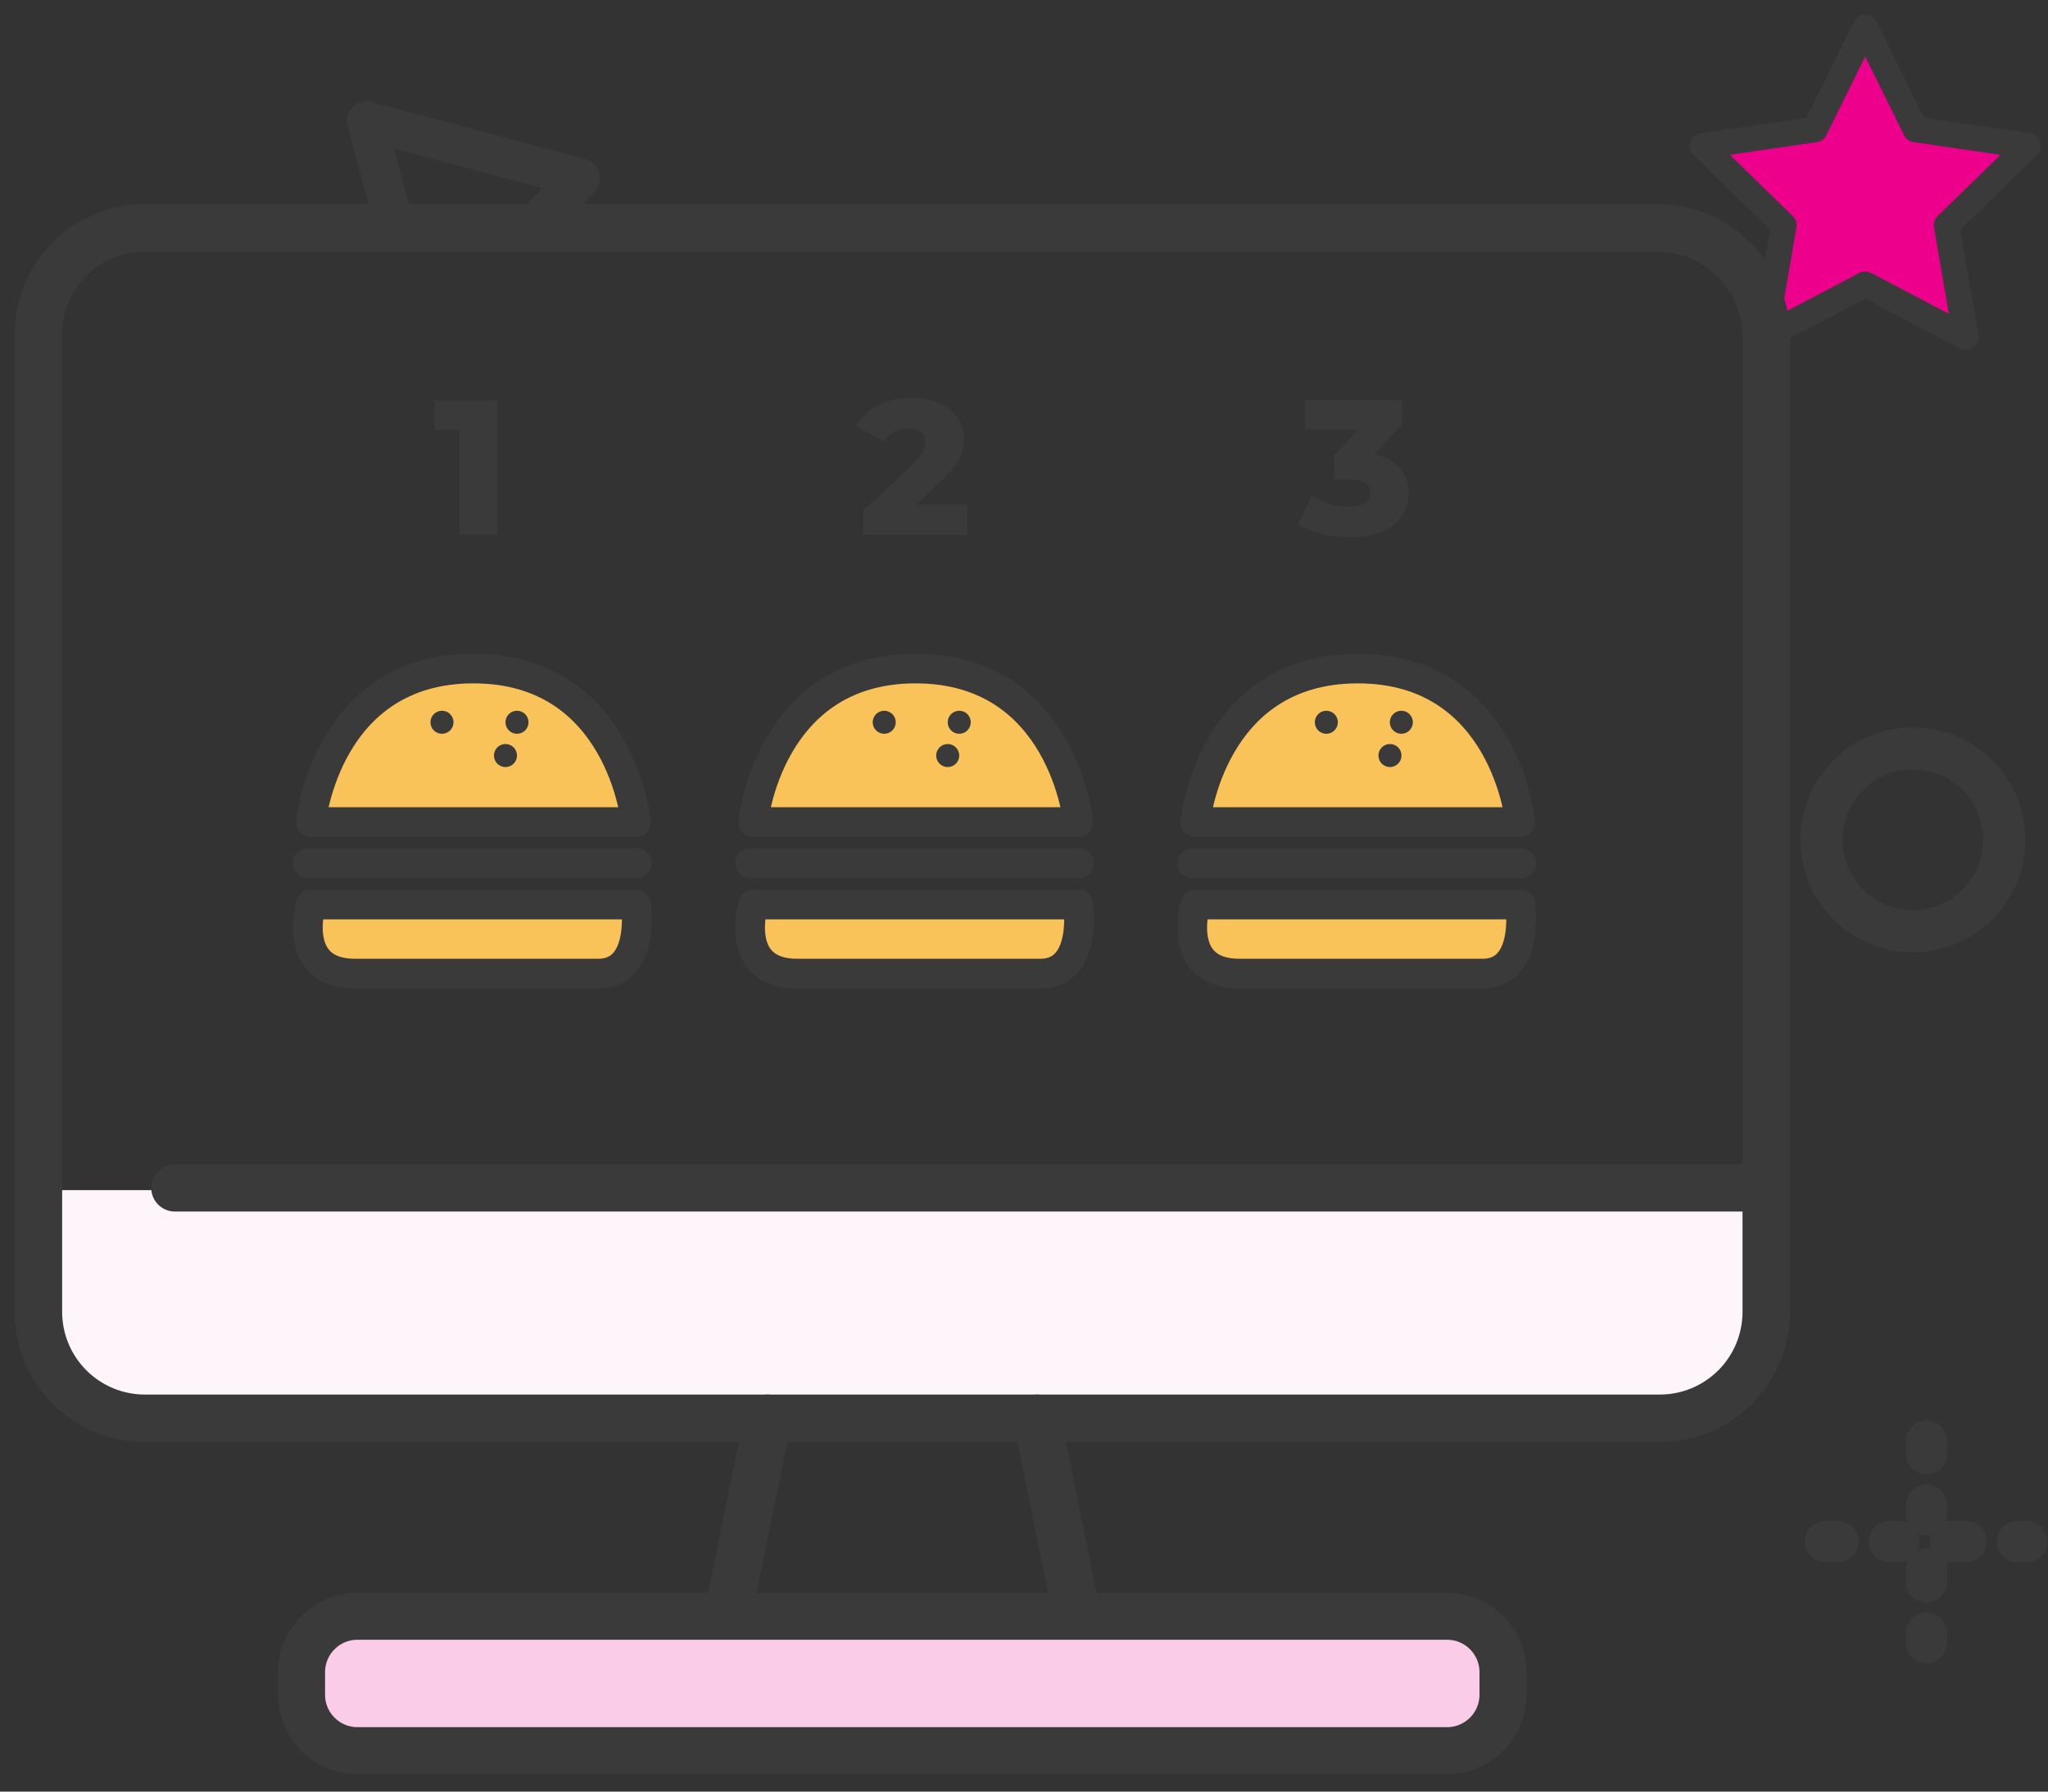 <?xml version="1.0" encoding="utf-8"?>
<svg xmlns="http://www.w3.org/2000/svg" width="160" height="140" viewBox="0 0 160 140" fill="none">
<rect x="0" y="0" width="160" height="140" fill="#333333" stroke="none"/>
<path d="M41.81 17.45L45.34 13.92L28.63 9.44L30.79 17.5" stroke="#3A3A3A" stroke-width="3.06" stroke-linecap="round" stroke-linejoin="round"/>
<path d="M148.903 127.483V128.483C148.935 128.887 149.118 129.264 149.415 129.539C149.713 129.814 150.103 129.966 150.508 129.966C150.913 129.966 151.303 129.814 151.601 129.539C151.898 129.264 152.081 128.887 152.113 128.483V127.483C152.081 127.079 151.898 126.702 151.601 126.428C151.303 126.153 150.913 126 150.508 126C150.103 126 149.713 126.153 149.415 126.428C149.118 126.702 148.935 127.079 148.903 127.483ZM148.903 122.483V123.483C148.885 123.705 148.914 123.927 148.987 124.137C149.059 124.347 149.175 124.54 149.326 124.703C149.476 124.866 149.659 124.996 149.863 125.085C150.066 125.174 150.286 125.22 150.508 125.22C150.73 125.22 150.95 125.174 151.153 125.085C151.357 124.996 151.54 124.866 151.69 124.703C151.841 124.54 151.956 124.347 152.029 124.137C152.102 123.927 152.13 123.705 152.113 123.483V122.483C152.081 122.079 151.898 121.702 151.601 121.428C151.303 121.153 150.913 121 150.508 121C150.103 121 149.713 121.153 149.415 121.428C149.118 121.702 148.935 122.079 148.903 122.483ZM148.903 117.483V118.483C148.935 118.887 149.118 119.264 149.415 119.539C149.713 119.814 150.103 119.966 150.508 119.966C150.913 119.966 151.303 119.814 151.601 119.539C151.898 119.264 152.081 118.887 152.113 118.483V117.483C152.081 117.079 151.898 116.702 151.601 116.428C151.303 116.153 150.913 116 150.508 116C150.103 116 149.713 116.153 149.415 116.428C149.118 116.702 148.935 117.079 148.903 117.483ZM148.903 112.483V113.483C148.885 113.705 148.914 113.927 148.987 114.137C149.059 114.347 149.175 114.54 149.326 114.703C149.476 114.866 149.659 114.996 149.863 115.085C150.066 115.174 150.286 115.22 150.508 115.22C150.73 115.22 150.95 115.174 151.153 115.085C151.357 114.996 151.54 114.866 151.69 114.703C151.841 114.54 151.956 114.347 152.029 114.137C152.102 113.927 152.13 113.705 152.113 113.483V112.483C152.081 112.079 151.898 111.702 151.601 111.428C151.303 111.153 150.913 111 150.508 111C150.103 111 149.713 111.153 149.415 111.428C149.118 111.702 148.935 112.079 148.903 112.483Z" fill="#3A3A3A"/>
<path d="M143.483 118.863H142.483C142.079 118.895 141.702 119.078 141.428 119.375C141.153 119.673 141 120.063 141 120.468C141 120.873 141.153 121.263 141.428 121.561C141.702 121.858 142.079 122.041 142.483 122.073H143.483C143.705 122.091 143.927 122.062 144.137 121.989C144.347 121.917 144.54 121.801 144.703 121.651C144.866 121.5 144.996 121.317 145.085 121.113C145.174 120.91 145.22 120.69 145.22 120.468C145.22 120.246 145.174 120.026 145.085 119.823C144.996 119.619 144.866 119.436 144.703 119.286C144.54 119.135 144.347 119.02 144.137 118.947C143.927 118.874 143.705 118.846 143.483 118.863ZM148.483 118.863H147.483C147.079 118.895 146.702 119.078 146.428 119.375C146.153 119.673 146 120.063 146 120.468C146 120.873 146.153 121.263 146.428 121.561C146.702 121.858 147.079 122.041 147.483 122.073H148.483C148.887 122.041 149.264 121.858 149.539 121.561C149.814 121.263 149.966 120.873 149.966 120.468C149.966 120.063 149.814 119.673 149.539 119.375C149.264 119.078 148.887 118.895 148.483 118.863ZM153.483 118.863H152.483C152.262 118.846 152.039 118.874 151.829 118.947C151.619 119.02 151.427 119.135 151.264 119.286C151.101 119.436 150.97 119.619 150.881 119.823C150.792 120.026 150.746 120.246 150.746 120.468C150.746 120.69 150.792 120.91 150.881 121.113C150.97 121.317 151.101 121.5 151.264 121.651C151.427 121.801 151.619 121.917 151.829 121.989C152.039 122.062 152.262 122.091 152.483 122.073H153.483C153.705 122.091 153.927 122.062 154.137 121.989C154.347 121.917 154.54 121.801 154.703 121.651C154.866 121.5 154.996 121.317 155.085 121.113C155.174 120.91 155.22 120.69 155.22 120.468C155.22 120.246 155.174 120.026 155.085 119.823C154.996 119.619 154.866 119.436 154.703 119.286C154.54 119.135 154.347 119.02 154.137 118.947C153.927 118.874 153.705 118.846 153.483 118.863ZM158.483 118.863H157.483C157.079 118.895 156.702 119.078 156.428 119.375C156.153 119.673 156 120.063 156 120.468C156 120.873 156.153 121.263 156.428 121.561C156.702 121.858 157.079 122.041 157.483 122.073H158.483C158.887 122.041 159.264 121.858 159.539 121.561C159.814 121.263 159.966 120.873 159.966 120.468C159.966 120.063 159.814 119.673 159.539 119.375C159.264 119.078 158.887 118.895 158.483 118.863Z" fill="#3A3A3A"/>
<path d="M145.72 2.16L141.79 10.12L133 11.4L139.36 17.6L137.86 26.35L145.72 22.22L153.58 26.35L152.08 17.6L158.44 11.4L149.65 10.12L145.72 2.16Z" fill="#EC008C" stroke="#3A3A3A" stroke-width="2" stroke-linecap="round" stroke-linejoin="round"/>
<path d="M3 93H137V102.325C137 104.626 136.079 106.832 134.44 108.459C132.801 110.086 130.578 111 128.261 111H11.739C9.422 111 7.199 110.086 5.56 108.459C3.921 106.832 3 104.626 3 102.325V93Z" fill="#FEF5FA"/>
<path d="M11.32 17.8C10.227 17.799 9.145 18.013 8.135 18.431C7.125 18.848 6.207 19.461 5.434 20.234C4.661 21.007 4.048 21.924 3.631 22.935C3.213 23.945 2.999 25.027 3 26.12V102.5C2.999 103.593 3.213 104.676 3.63 105.687C4.048 106.698 4.661 107.616 5.433 108.39C6.206 109.163 7.124 109.777 8.134 110.196C9.144 110.615 10.227 110.83 11.32 110.83H129.67C130.763 110.83 131.846 110.615 132.856 110.196C133.866 109.777 134.784 109.163 135.557 108.39C136.329 107.616 136.942 106.698 137.36 105.687C137.777 104.676 137.991 103.593 137.99 102.5V26.35C137.99 24.082 137.089 21.908 135.486 20.304C133.882 18.701 131.708 17.8 129.44 17.8H11.32Z" stroke="#3A3A3A" stroke-width="3.71" stroke-linecap="round" stroke-linejoin="round"/>
<path d="M149.44 72.77C153.383 72.77 156.58 69.573 156.58 65.63C156.58 61.687 153.383 58.49 149.44 58.49C145.496 58.49 142.3 61.687 142.3 65.63C142.3 69.573 145.496 72.77 149.44 72.77Z" stroke="#3A3A3A" stroke-width="3.29" stroke-linecap="round" stroke-linejoin="round"/>
<path d="M59.98 110.83L56.91 125.99" stroke="#3A3A3A" stroke-width="3.71" stroke-linecap="round" stroke-linejoin="round"/>
<path d="M81.01 110.83L84.08 125.99" stroke="#3A3A3A" stroke-width="3.71" stroke-linecap="round" stroke-linejoin="round"/>
<path d="M137.99 92.82H13.67" stroke="#3A3A3A" stroke-width="3.71" stroke-linecap="round" stroke-linejoin="round"/>
<path d="M49.68 64.24H24.29C24.29 64.24 25.46 52.24 36.99 52.24C48.52 52.24 49.68 64.24 49.68 64.24Z" fill="#F9C359" stroke="#3A3A3A" stroke-width="2.32" stroke-linecap="round" stroke-linejoin="round"/>
<path d="M49.68 70.68H24.29C24.29 70.68 22.7 76.08 27.74 76.08H46.74C50.47 76.08 49.68 70.68 49.68 70.68Z" fill="#F9C359" stroke="#3A3A3A" stroke-width="2.32" stroke-linecap="round" stroke-linejoin="round"/>
<path d="M49.75 67.46H24.05" stroke="#3A3A3A" stroke-width="2.32" stroke-linecap="round" stroke-linejoin="round"/>
<path d="M39.49 59.94C39.987 59.94 40.39 59.537 40.39 59.04C40.39 58.543 39.987 58.14 39.49 58.14C38.993 58.14 38.59 58.543 38.59 59.04C38.59 59.537 38.993 59.94 39.49 59.94Z" fill="#3A3A3A"/>
<path d="M40.39 57.34C40.887 57.34 41.29 56.937 41.29 56.44C41.29 55.943 40.887 55.54 40.39 55.54C39.893 55.54 39.49 55.943 39.49 56.44C39.49 56.937 39.893 57.34 40.39 57.34Z" fill="#3A3A3A"/>
<path d="M34.53 57.34C35.027 57.34 35.43 56.937 35.43 56.44C35.43 55.943 35.027 55.54 34.53 55.54C34.033 55.54 33.63 55.943 33.63 56.44C33.63 56.937 34.033 57.34 34.53 57.34Z" fill="#3A3A3A"/>
<path d="M84.23 64.24H58.84C58.84 64.24 60.01 52.24 71.53 52.24C83.05 52.24 84.23 64.24 84.23 64.24Z" fill="#F9C359" stroke="#3A3A3A" stroke-width="2.32" stroke-linecap="round" stroke-linejoin="round"/>
<path d="M84.23 70.68H58.84C58.84 70.68 57.25 76.08 62.28 76.08H81.28C85.02 76.08 84.23 70.68 84.23 70.68Z" fill="#F9C359" stroke="#3A3A3A" stroke-width="2.32" stroke-linecap="round" stroke-linejoin="round"/>
<path d="M84.3 67.46H58.6" stroke="#3A3A3A" stroke-width="2.32" stroke-linecap="round" stroke-linejoin="round"/>
<path d="M74.04 59.94C74.537 59.94 74.94 59.537 74.94 59.04C74.94 58.543 74.537 58.14 74.04 58.14C73.543 58.14 73.14 58.543 73.14 59.04C73.14 59.537 73.543 59.94 74.04 59.94Z" fill="#3A3A3A"/>
<path d="M74.94 57.34C75.437 57.34 75.84 56.937 75.84 56.44C75.84 55.943 75.437 55.54 74.94 55.54C74.443 55.54 74.04 55.943 74.04 56.44C74.04 56.937 74.443 57.34 74.94 57.34Z" fill="#3A3A3A"/>
<path d="M69.08 57.34C69.577 57.34 69.98 56.937 69.98 56.44C69.98 55.943 69.577 55.54 69.08 55.54C68.583 55.54 68.18 55.943 68.18 56.44C68.18 56.937 68.583 57.34 69.08 57.34Z" fill="#3A3A3A"/>
<path d="M118.77 64.24H93.38C93.38 64.24 94.55 52.24 106.08 52.24C117.61 52.24 118.77 64.24 118.77 64.24Z" fill="#F9C359" stroke="#3A3A3A" stroke-width="2.32" stroke-linecap="round" stroke-linejoin="round"/>
<path d="M118.77 70.68H93.38C93.38 70.68 91.79 76.08 96.83 76.08H115.83C119.56 76.08 118.77 70.68 118.77 70.68Z" fill="#F9C359" stroke="#3A3A3A" stroke-width="2.32" stroke-linecap="round" stroke-linejoin="round"/>
<path d="M118.85 67.46H93.14" stroke="#3A3A3A" stroke-width="2.32" stroke-linecap="round" stroke-linejoin="round"/>
<path d="M108.59 59.94C109.087 59.94 109.49 59.537 109.49 59.04C109.49 58.543 109.087 58.14 108.59 58.14C108.093 58.14 107.69 58.543 107.69 59.04C107.69 59.537 108.093 59.94 108.59 59.94Z" fill="#3A3A3A"/>
<path d="M109.48 57.34C109.977 57.34 110.38 56.937 110.38 56.44C110.38 55.943 109.977 55.54 109.48 55.54C108.983 55.54 108.58 55.943 108.58 56.44C108.58 56.937 108.983 57.34 109.48 57.34Z" fill="#3A3A3A"/>
<path d="M103.62 57.34C104.117 57.34 104.52 56.937 104.52 56.44C104.52 55.943 104.117 55.54 103.62 55.54C103.123 55.54 102.72 55.943 102.72 56.44C102.72 56.937 103.123 57.34 103.62 57.34Z" fill="#3A3A3A"/>
<path d="M113.05 126.3H27.93C25.517 126.3 23.56 128.257 23.56 130.67V132.43C23.56 134.844 25.517 136.8 27.93 136.8H113.05C115.464 136.8 117.42 134.844 117.42 132.43V130.67C117.42 128.257 115.464 126.3 113.05 126.3Z" fill="#FBCCE8" stroke="#3A3A3A" stroke-width="3.67" stroke-linecap="round" stroke-linejoin="round"/>
<path d="M33.95 31.29V33.585H35.9V41.79H38.87V31.29H33.95Z" fill="#3A3A3A"/>
<path d="M71.535 39.435L73.515 37.605C75.015 36.225 75.3 35.295 75.3 34.275C75.3 32.325 73.635 31.08 71.22 31.08C69.15 31.08 67.665 31.95 66.87 33.27L69.075 34.5C69.495 33.825 70.185 33.48 70.95 33.48C71.85 33.48 72.3 33.885 72.3 34.56C72.3 34.995 72.18 35.475 71.34 36.255L67.41 39.93V41.79H75.585V39.435H71.535Z" fill="#3A3A3A"/>
<path d="M107.365 35.49L109.54 33.15V31.29H101.95V33.585H106.09L104.215 35.61V37.485H105.46C106.6 37.485 107.065 37.875 107.065 38.505C107.065 39.21 106.405 39.6 105.4 39.6C104.41 39.6 103.33 39.3 102.49 38.73L101.41 40.965C102.49 41.64 104.035 42 105.49 42C108.655 42 110.065 40.29 110.065 38.505C110.065 37.005 109.135 35.865 107.365 35.49Z" fill="#3A3A3A"/>
</svg>
